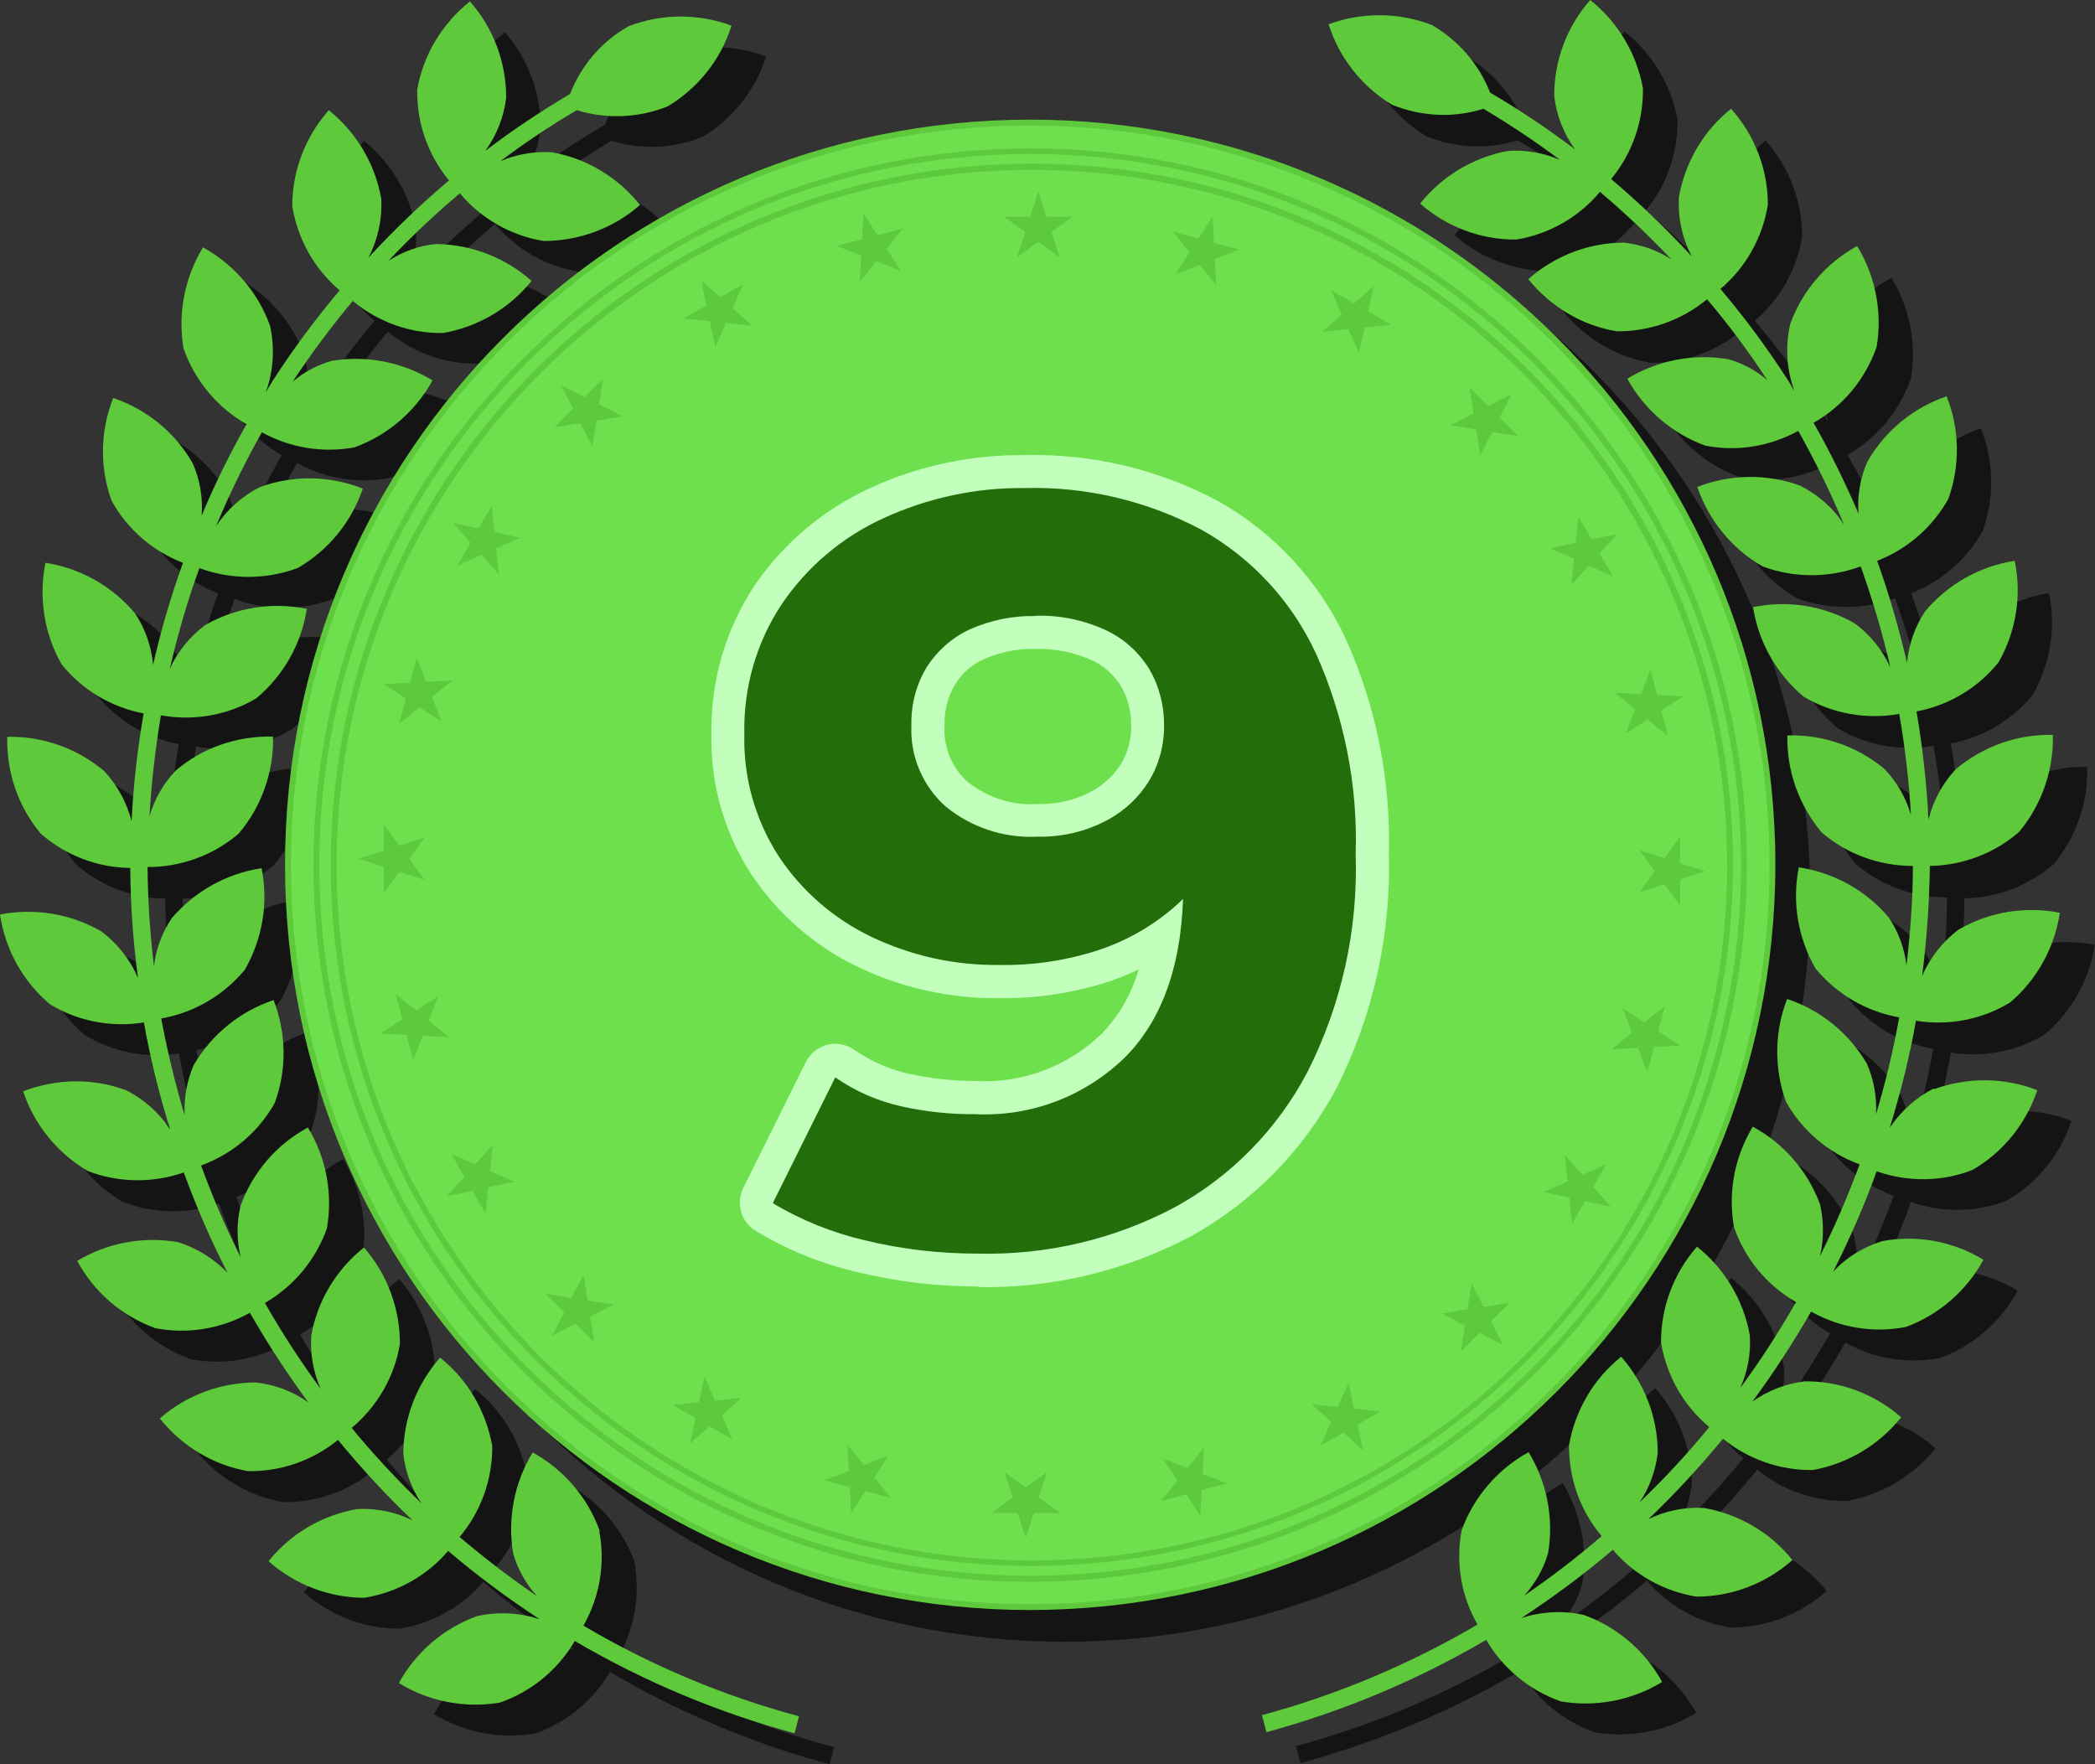 <?xml version="1.0" encoding="UTF-8"?>
<svg id="_グループ_9447" data-name="グループ_9447" xmlns="http://www.w3.org/2000/svg" xmlns:xlink="http://www.w3.org/1999/xlink" version="1.1" viewBox="0 0 75.12 63.26">
  <rect x="0" y="0" width="75.12" height="63.26" fill="#333333" stroke="none"/>
  <!-- Generator: Adobe Illustrator 29.7.1, SVG Export Plug-In . SVG Version: 2.1.1 Build 8)  -->
  <defs>
    <style>
      .st0 {
        fill: none;
      }

      .st1 {
        fill: #f06633;
      }

      .st2 {
        clip-path: url(#clippath-1);
      }

      .st3 {
        clip-path: url(#clippath-2);
      }

      .st4 {
        opacity: .6;
      }

      .st5 {
        fill: #5ec93b;
      }

      .st6 {
        fill: #6ee04d;
      }

      .st7 {
        fill: #c2ffbd;
      }

      .st8 {
        fill: #236d0b;
      }

      .st9 {
        clip-path: url(#clippath);
      }
    </style>
    <clipPath id="clippath">
      <rect class="st0" width="75.12" height="63.26"/>
    </clipPath>
    <clipPath id="clippath-1">
      <rect class="st0" width="75.12" height="63.26"/>
    </clipPath>
    <clipPath id="clippath-2">
      <rect class="st0" x="1.25" y="1.14" width="73.87" height="62.12"/>
    </clipPath>
  </defs>
  <g class="st9">
    <g id="_グループ_9446" data-name="グループ_9446">
      <g id="_グループ_9445" data-name="グループ_9445">
        <g class="st2">
          <g id="_グループ_9444" data-name="グループ_9444">
            <g id="_グループ_9443" data-name="グループ_9443" class="st4">
              <g id="_グループ_9442" data-name="グループ_9442">
                <g class="st3">
                  <g id="_グループ_9441" data-name="グループ_9441">
                    <path id="_パス_15910" data-name="パス_15910" d="M64.91,32.15c0-14.76-11.97-26.72-26.72-26.72-14.76,0-26.72,11.97-26.72,26.72,0,14.76,11.97,26.72,26.72,26.72h0c14.75-.02,26.7-11.97,26.72-26.72"/>
                    <path id="_パス_15911" data-name="パス_15911" d="M70.59,40.17c-.64.32-1.18.81-1.58,1.41.39-1.26.71-2.54.94-3.84,1.17.19,2.36-.04,3.37-.65.97-.82,1.6-1.96,1.79-3.21-1.25-.25-2.54-.03-3.64.61-.57.43-1.03,1-1.31,1.67.17-1.31.26-2.63.28-3.95,1.18-.02,2.31-.45,3.2-1.23.81-.98,1.24-2.21,1.2-3.48-1.27-.03-2.5.41-3.48,1.23-.48.51-.81,1.13-.98,1.8-.07-1.3-.21-2.59-.43-3.87,1.16-.22,2.2-.84,2.94-1.75.63-1.1.84-2.4.58-3.64-1.25.19-2.4.84-3.21,1.81-.37.55-.59,1.19-.65,1.85-.29-1.24-.65-2.46-1.08-3.66,1.09-.42,1.99-1.21,2.56-2.23.43-1.19.41-2.5-.06-3.68-1.2.41-2.21,1.24-2.85,2.34-.26.59-.37,1.24-.32,1.88-.47-1.12-1.01-2.21-1.61-3.27,1.06-.61,1.86-1.57,2.27-2.73.21-1.25-.04-2.54-.7-3.62-1.11.61-1.97,1.61-2.4,2.8-.18.8-.13,1.63.15,2.4-.09-.14-.16-.29-.25-.42-.73-1.13-1.53-2.21-2.4-3.24.91-.77,1.51-1.84,1.7-3.02,0-1.27-.47-2.49-1.31-3.44-.99.8-1.65,1.92-1.87,3.17-.04.74.12,1.47.46,2.12-.91-.98-1.87-1.91-2.89-2.78.76-.92,1.16-2.07,1.14-3.26-.23-1.25-.9-2.37-1.9-3.16-.84.96-1.3,2.18-1.29,3.45.08.69.34,1.35.75,1.91-.98-.74-1.99-1.42-3.05-2.04-.4-1.02-1.14-1.88-2.1-2.43-1.19-.45-2.5-.46-3.69-.02.38,1.21,1.2,2.24,2.28,2.89,1.04.42,2.2.48,3.27.14.94.56,1.86,1.17,2.74,1.83-.58-.25-1.22-.36-1.85-.32-1.25.23-2.37.9-3.16,1.89.96.84,2.18,1.3,3.45,1.29,1.17-.19,2.24-.8,3-1.71.9.76,1.75,1.57,2.56,2.42-.51-.33-1.09-.53-1.69-.6-1.27,0-2.49.47-3.44,1.31.8.99,1.92,1.66,3.17,1.87,1.18.01,2.34-.4,3.24-1.15.78.92,1.5,1.89,2.16,2.9-.41-.35-.89-.61-1.4-.75-1.25-.21-2.54.04-3.62.7.61,1.11,1.61,1.97,2.8,2.4,1.14.22,2.31.03,3.33-.54.62,1.09,1.16,2.21,1.64,3.36-.39-.59-.94-1.08-1.58-1.39-1.19-.43-2.5-.41-3.68.06.41,1.2,1.24,2.21,2.34,2.85,1.13.42,2.38.42,3.52,0,.42,1.18.78,2.39,1.06,3.61-.29-.62-.73-1.17-1.28-1.57-1.1-.63-2.4-.84-3.64-.58.19,1.25.84,2.39,1.81,3.21,1.03.61,2.25.83,3.43.62.21,1.2.35,2.4.42,3.62-.18-.62-.51-1.19-.95-1.65-.98-.81-2.21-1.24-3.48-1.2-.03,1.27.41,2.5,1.22,3.47.91.78,2.07,1.2,3.27,1.2,0,1.19-.09,2.38-.23,3.57-.07-.62-.29-1.21-.64-1.73-.82-.97-1.97-1.61-3.22-1.79-.25,1.24-.03,2.54.6,3.63.76.92,1.82,1.54,3,1.75-.21,1.17-.49,2.33-.83,3.47.03-.62-.08-1.24-.33-1.81-.64-1.09-1.66-1.92-2.86-2.32-.46,1.18-.47,2.49-.04,3.69.59,1.04,1.52,1.83,2.64,2.24-.41,1.12-.89,2.22-1.42,3.29.14-.61.14-1.25,0-1.86-.44-1.19-1.3-2.18-2.41-2.79-.66,1.09-.9,2.37-.67,3.62.4,1.13,1.18,2.07,2.22,2.67-.61,1.06-1.27,2.09-2,3.08.27-.6.39-1.25.34-1.91-.23-1.25-.9-2.37-1.89-3.16-.84.95-1.3,2.18-1.29,3.45.2,1.18.81,2.26,1.73,3.02-.78.95-1.61,1.85-2.5,2.7.36-.53.58-1.15.65-1.78,0-1.27-.47-2.49-1.31-3.44-.99.8-1.66,1.92-1.87,3.17-.01,1.19.4,2.35,1.17,3.26-.88.76-1.81,1.47-2.77,2.13.4-.44.69-.96.85-1.53.21-1.25-.04-2.54-.7-3.62-1.11.61-1.97,1.61-2.4,2.8-.22,1.16-.02,2.36.57,3.38-2.42,1.42-5.02,2.52-7.73,3.25l.16.61c2.76-.75,5.41-1.86,7.88-3.31.6,1.03,1.56,1.82,2.69,2.21,1.25.21,2.54-.04,3.62-.7-.61-1.11-1.61-1.97-2.8-2.4-.74-.17-1.52-.13-2.25.11,1.14-.75,2.24-1.56,3.28-2.45.77.9,1.83,1.49,3,1.68,1.27,0,2.5-.47,3.45-1.31-.8-.99-1.92-1.66-3.17-1.87-.69-.04-1.37.1-1.99.4.95-.9,1.84-1.87,2.67-2.88.91.74,2.06,1.14,3.23,1.12,1.25-.23,2.37-.9,3.16-1.89-.96-.84-2.18-1.3-3.45-1.29-.68.08-1.32.33-1.88.72.76-1.03,1.46-2.11,2.1-3.22,1.03.58,2.24.78,3.4.55,1.19-.44,2.18-1.3,2.78-2.41-1.09-.66-2.37-.9-3.62-.67-.68.2-1.29.58-1.77,1.09.59-1.17,1.12-2.37,1.56-3.6,1.12.39,2.34.38,3.44-.05,1.1-.64,1.92-1.66,2.32-2.86-1.18-.46-2.49-.47-3.69-.04"/>
                    <path id="_パス_15912" data-name="パス_15912" d="M22.76,56.02c-.43-1.19-1.29-2.19-2.4-2.8-.66,1.08-.91,2.37-.7,3.62.16.57.46,1.09.85,1.53-.96-.66-1.89-1.37-2.77-2.13.77-.91,1.18-2.07,1.17-3.26-.22-1.25-.88-2.38-1.87-3.17-.84.95-1.31,2.17-1.32,3.44.07.64.29,1.25.65,1.78-.88-.85-1.72-1.75-2.5-2.7.92-.77,1.54-1.84,1.73-3.02,0-1.27-.46-2.5-1.29-3.45-.99.79-1.67,1.91-1.89,3.16-.04.66.07,1.31.34,1.91-.73-.99-1.39-2.01-2-3.08,1.04-.6,1.82-1.54,2.22-2.67.22-1.25-.02-2.54-.68-3.62-1.12.6-1.97,1.6-2.41,2.79-.15.61-.15,1.25,0,1.86-.54-1.07-1.01-2.17-1.42-3.29,1.12-.41,2.06-1.2,2.64-2.24.44-1.19.42-2.5-.04-3.69-1.2.4-2.22,1.23-2.86,2.32-.25.57-.36,1.19-.33,1.81-.34-1.14-.62-2.3-.84-3.47,1.18-.21,2.24-.83,3-1.75.63-1.1.85-2.39.6-3.63-1.26.19-2.4.82-3.22,1.79-.35.52-.57,1.11-.64,1.73-.15-1.18-.22-2.38-.23-3.57,1.2,0,2.36-.42,3.27-1.2.82-.97,1.25-2.21,1.23-3.48-1.27-.03-2.5.39-3.48,1.2-.45.47-.77,1.03-.95,1.65.07-1.21.21-2.42.41-3.62,1.18.21,2.4,0,3.43-.62.97-.81,1.62-1.95,1.81-3.21-1.24-.25-2.54-.05-3.64.58-.55.41-.99.95-1.28,1.57.28-1.22.63-2.43,1.06-3.61,1.13.42,2.38.42,3.52,0,1.1-.63,1.93-1.65,2.34-2.85-1.18-.47-2.49-.49-3.68-.06-.64.32-1.18.8-1.58,1.39.48-1.15,1.03-2.28,1.64-3.36,1.01.56,2.19.75,3.32.54,1.19-.43,2.19-1.29,2.8-2.4-1.08-.66-2.37-.91-3.62-.7-.52.15-1,.4-1.4.75.67-1.01,1.39-1.98,2.16-2.9.91.76,2.06,1.17,3.24,1.15,1.25-.22,2.38-.88,3.17-1.87-.95-.84-2.17-1.31-3.44-1.32-.6.06-1.18.27-1.69.6.81-.85,1.66-1.66,2.56-2.42.76.91,1.83,1.52,3,1.71,1.27,0,2.5-.46,3.45-1.29-.79-.99-1.91-1.67-3.16-1.89-.63-.04-1.27.07-1.85.32.88-.66,1.79-1.27,2.74-1.83,1.07.33,2.23.28,3.26-.14,1.09-.66,1.9-1.68,2.28-2.89-1.19-.44-2.5-.44-3.68.02-.96.54-1.7,1.4-2.1,2.43-1.05.62-2.07,1.3-3.05,2.04.41-.56.67-1.22.75-1.91,0-1.27-.46-2.5-1.29-3.45-.99.79-1.67,1.91-1.89,3.16-.02,1.19.38,2.34,1.14,3.26-1.02.86-1.99,1.79-2.89,2.77.34-.65.5-1.39.46-2.12-.22-1.25-.89-2.38-1.87-3.17-.84.95-1.31,2.17-1.32,3.44.19,1.18.79,2.25,1.7,3.02-.87,1.03-1.67,2.11-2.4,3.24-.09.14-.17.28-.25.42.28-.77.33-1.6.15-2.4-.43-1.19-1.29-2.19-2.4-2.8-.66,1.08-.91,2.37-.7,3.62.4,1.15,1.21,2.12,2.27,2.73-.6,1.06-1.14,2.15-1.61,3.27.05-.64-.06-1.29-.32-1.88-.63-1.1-1.64-1.93-2.84-2.34-.47,1.18-.49,2.49-.06,3.68.56,1.02,1.47,1.81,2.55,2.23-.43,1.2-.79,2.42-1.07,3.66-.06-.66-.28-1.3-.65-1.85-.81-.97-1.96-1.62-3.21-1.81-.25,1.24-.05,2.54.58,3.64.74.92,1.78,1.54,2.94,1.76-.22,1.28-.37,2.57-.43,3.87-.17-.67-.51-1.29-.98-1.8-.97-.82-2.21-1.25-3.48-1.23-.03,1.27.4,2.5,1.21,3.48.89.77,2.02,1.21,3.2,1.22,0,1.32.1,2.64.27,3.95-.28-.66-.73-1.24-1.31-1.67-1.1-.63-2.39-.85-3.63-.6.19,1.26.82,2.4,1.79,3.22,1.01.61,2.21.84,3.37.65.23,1.3.55,2.58.94,3.84-.39-.6-.93-1.09-1.58-1.41-1.19-.44-2.5-.42-3.69.04.4,1.2,1.23,2.22,2.32,2.86,1.1.42,2.32.44,3.44.05.45,1.23.97,2.43,1.57,3.6-.49-.51-1.1-.89-1.77-1.1-1.25-.22-2.54.02-3.62.67.6,1.12,1.59,1.97,2.79,2.41,1.16.23,2.37.03,3.4-.55.64,1.12,1.34,2.19,2.1,3.22-.55-.4-1.2-.64-1.88-.72-1.27,0-2.5.46-3.45,1.29.79.99,1.91,1.67,3.16,1.89,1.18.02,2.32-.38,3.23-1.12.83,1.01,1.72,1.98,2.67,2.88-.62-.3-1.31-.44-1.99-.4-1.25.22-2.38.88-3.17,1.87.95.84,2.17,1.31,3.44,1.31,1.17-.19,2.23-.78,3-1.68,1.04.89,2.14,1.7,3.28,2.45-.72-.24-1.5-.28-2.25-.11-1.19.43-2.19,1.29-2.8,2.4,1.08.66,2.37.91,3.62.7,1.13-.39,2.08-1.17,2.69-2.21,2.47,1.45,5.12,2.57,7.88,3.31l.16-.61c-2.71-.73-5.31-1.82-7.73-3.25.58-1.02.78-2.22.57-3.38"/>
                  </g>
                </g>
              </g>
            </g>
            <path id="_パス_15913" data-name="パス_15913" class="st6" d="M63.55,31.01c0,14.7-11.92,26.61-26.62,26.61s-26.61-11.92-26.61-26.61c0-14.7,11.92-26.61,26.62-26.61h0c14.7,0,26.61,11.92,26.61,26.62"/>
            <path id="_パス_15914" data-name="パス_15914" class="st5" d="M36.94,57.73c-14.76,0-26.72-11.96-26.72-26.72S22.18,4.29,36.94,4.29s26.72,11.96,26.72,26.72c-.02,14.75-11.97,26.7-26.72,26.72M36.94,4.5c-14.64,0-26.51,11.87-26.51,26.51s11.87,26.51,26.51,26.51,26.51-11.87,26.51-26.51h0c-.02-14.63-11.88-26.49-26.51-26.51"/>
            <path id="_パス_15915" data-name="パス_15915" class="st5" d="M36.94,56.72c-14.19,0-25.7-11.51-25.7-25.7S22.74,5.32,36.94,5.32s25.7,11.51,25.7,25.7h0c-.02,14.19-11.51,25.68-25.7,25.7M36.94,5.52c-14.08,0-25.49,11.41-25.49,25.49s11.41,25.49,25.49,25.49,25.49-11.41,25.49-25.49c-.02-14.07-11.42-25.48-25.49-25.49"/>
            <path id="_パス_15916" data-name="パス_15916" class="st5" d="M37,56.15c-13.88,0-25.14-11.25-25.14-25.14S23.12,5.87,37,5.87s25.14,11.25,25.14,25.14c-.02,13.88-11.26,25.12-25.14,25.14M37,6.09c-13.77,0-24.93,11.16-24.93,24.93,0,13.77,11.16,24.93,24.93,24.93,13.77,0,24.93-11.16,24.93-24.93h0c-.02-13.76-11.17-24.91-24.93-24.93"/>
            <path id="_パス_15917" data-name="パス_15917" class="st5" d="M37.23,6.87l.29.9h.94l-.76.55.29.9-.76-.55-.76.55.29-.9-.76-.55h.94l.29-.9Z"/>
            <path id="_パス_15918" data-name="パス_15918" class="st5" d="M30.96,7.65l.51.79.91-.25-.59.73.51.79-.88-.34-.59.73.05-.94-.88-.34.91-.24.05-.94Z"/>
            <path id="_パス_15919" data-name="パス_15919" class="st5" d="M25.13,10.03l.7.63.82-.47-.38.86.7.63-.94-.1-.38.86-.2-.92-.94-.1.82-.47-.19-.92Z"/>
            <path id="_パス_15920" data-name="パス_15920" class="st5" d="M20.12,13.81l.84.43.67-.67-.15.93.84.43-.93.15-.15.93-.43-.84-.93.15.67-.67-.43-.84Z"/>
            <path id="_パス_15921" data-name="パス_15921" class="st5" d="M16.24,18.75l.92.2.47-.81.1.94.92.2-.86.38.1.94-.63-.7-.86.38.47-.82-.63-.71Z"/>
            <path id="_パス_15922" data-name="パス_15922" class="st5" d="M13.76,24.53l.94-.05.24-.91.34.88.94-.05-.73.59.34.88-.79-.51-.73.59.24-.91-.79-.51Z"/>
            <path id="_パス_15923" data-name="パス_15923" class="st5" d="M12.86,30.79l.9-.29v-.94l.56.76.9-.29-.55.76.55.76-.9-.29-.56.76v-.94l-.9-.29Z"/>
            <path id="_パス_15924" data-name="パス_15924" class="st5" d="M13.64,37.06l.79-.51-.24-.91.73.59.79-.51-.34.88.73.59-.94-.05-.34.88-.24-.91-.94-.05Z"/>
            <path id="_パス_15925" data-name="パス_15925" class="st5" d="M16.02,42.89l.63-.7-.47-.82.86.38.63-.7-.1.94.86.38-.92.2-.1.94-.47-.81-.92.19Z"/>
            <path id="_パス_15926" data-name="パス_15926" class="st5" d="M19.8,47.9l.43-.84-.67-.67.93.15.43-.84.15.93.93.15-.84.43.15.93-.67-.67-.84.43Z"/>
            <path id="_パス_15927" data-name="パス_15927" class="st5" d="M24.74,51.77l.2-.92-.82-.47.94-.1.2-.92.38.86.94-.1-.7.63.38.86-.82-.47-.71.63Z"/>
            <path id="_パス_15928" data-name="パス_15928" class="st5" d="M30.52,54.26l-.05-.94-.91-.24.88-.34-.05-.94.59.73.88-.34-.51.79.59.73-.91-.24-.51.79Z"/>
            <path id="_パス_15929" data-name="パス_15929" class="st5" d="M36.78,55.15l-.29-.9h-.94l.76-.56-.29-.9.76.55.76-.55-.29.9.76.56h-.94l-.29.9Z"/>
            <path id="_パス_15930" data-name="パス_15930" class="st5" d="M43.05,54.37l-.51-.79-.91.24.59-.73-.52-.79.88.34.59-.73-.05.94.88.34-.91.24-.05.94Z"/>
            <path id="_パス_15931" data-name="パス_15931" class="st5" d="M48.87,52l-.7-.63-.82.47.38-.86-.7-.63.94.1.38-.86.2.92.94.1-.81.47.19.92Z"/>
            <path id="_パス_15932" data-name="パス_15932" class="st5" d="M53.89,48.22l-.84-.43-.67.67.15-.93-.84-.43.93-.15.15-.93.43.84.93-.15-.67.67.43.84Z"/>
            <path id="_パス_15933" data-name="パス_15933" class="st5" d="M57.76,43.27l-.92-.2-.47.81-.1-.94-.92-.2.86-.38-.1-.94.63.7.86-.38-.47.82.63.71Z"/>
            <path id="_パス_15934" data-name="パス_15934" class="st5" d="M60.25,37.49l-.94.05-.24.91-.34-.88-.94.05.73-.59-.34-.88.79.51.73-.59-.24.91.79.51Z"/>
            <path id="_パス_15935" data-name="パス_15935" class="st5" d="M61.14,31.24l-.9.29v.94l-.56-.76-.9.29.55-.76-.55-.76.9.29.56-.76v.94l.9.29Z"/>
            <path id="_パス_15936" data-name="パス_15936" class="st5" d="M60.36,24.97l-.79.51.24.91-.73-.59-.79.51.34-.88-.73-.59.94.05.34-.88.24.91.94.05Z"/>
            <path id="_パス_15937" data-name="パス_15937" class="st5" d="M57.99,19.14l-.63.7.47.82-.86-.38-.63.7.1-.94-.86-.38.92-.2.1-.94.47.82.92-.19Z"/>
            <path id="_パス_15938" data-name="パス_15938" class="st5" d="M54.2,14.13l-.43.84.67.67-.93-.15-.43.84-.15-.93-.93-.15.84-.43-.15-.93.67.67.84-.43Z"/>
            <path id="_パス_15939" data-name="パス_15939" class="st5" d="M49.26,10.25l-.2.92.81.47-.94.1-.2.92-.38-.86-.94.1.7-.63-.38-.86.82.47.71-.63Z"/>
            <path id="_パス_15940" data-name="パス_15940" class="st5" d="M43.48,7.77l.05.94.91.24-.88.34.05.94-.59-.73-.88.34.51-.79-.59-.74.91.24.51-.79Z"/>
            <path id="_パス_15941" data-name="パス_15941" class="st5" d="M69.34,39.03c-.64.32-1.18.81-1.58,1.41.39-1.26.71-2.54.94-3.84,1.17.19,2.36-.04,3.37-.65.97-.82,1.6-1.97,1.79-3.22-1.24-.25-2.54-.03-3.63.6-.57.43-1.03,1.01-1.31,1.67.17-1.31.26-2.63.28-3.95,1.18-.02,2.31-.45,3.2-1.22.81-.98,1.24-2.21,1.21-3.48-1.27-.03-2.5.41-3.48,1.23-.48.51-.81,1.13-.98,1.8-.07-1.3-.21-2.59-.43-3.87,1.16-.22,2.2-.84,2.94-1.76.63-1.1.84-2.4.58-3.64-1.25.19-2.4.84-3.21,1.81-.37.55-.59,1.19-.65,1.85-.29-1.24-.64-2.46-1.07-3.66,1.08-.42,1.98-1.2,2.55-2.22.43-1.19.41-2.5-.06-3.68-1.2.41-2.21,1.24-2.84,2.34-.26.59-.37,1.24-.32,1.88-.47-1.12-1.01-2.21-1.61-3.27,1.06-.6,1.86-1.57,2.26-2.72.21-1.25-.04-2.54-.7-3.62-1.11.61-1.97,1.61-2.4,2.8-.18.8-.13,1.63.15,2.4-.09-.14-.16-.29-.25-.42-.73-1.13-1.53-2.21-2.4-3.24.91-.77,1.51-1.84,1.7-3.02,0-1.27-.47-2.49-1.32-3.44-.99.79-1.65,1.92-1.87,3.17-.04.74.12,1.47.46,2.12-.91-.98-1.87-1.91-2.89-2.77.76-.92,1.16-2.07,1.14-3.26-.23-1.25-.9-2.37-1.89-3.16-.84.96-1.3,2.18-1.29,3.45.08.69.34,1.35.75,1.91-.98-.74-1.99-1.42-3.05-2.04-.4-1.02-1.14-1.88-2.1-2.43-1.19-.45-2.5-.46-3.69-.02.38,1.21,1.2,2.24,2.28,2.89,1.04.42,2.2.48,3.27.14.94.56,1.86,1.17,2.74,1.83-.58-.25-1.22-.36-1.85-.32-1.25.23-2.37.9-3.16,1.89.96.84,2.18,1.3,3.45,1.29,1.17-.19,2.24-.8,3-1.71.9.76,1.75,1.57,2.56,2.42-.51-.33-1.09-.53-1.69-.6-1.27,0-2.49.47-3.44,1.31.8.99,1.92,1.66,3.17,1.87,1.18.01,2.34-.4,3.24-1.15.78.92,1.5,1.89,2.16,2.9-.41-.35-.89-.61-1.4-.75-1.25-.21-2.54.04-3.62.7.61,1.11,1.61,1.97,2.8,2.4,1.14.22,2.31.03,3.33-.53.61,1.09,1.16,2.21,1.64,3.36-.39-.6-.94-1.08-1.58-1.4-1.19-.43-2.5-.41-3.68.05.41,1.2,1.24,2.22,2.34,2.85,1.13.42,2.38.42,3.52,0,.42,1.18.78,2.39,1.06,3.61-.29-.62-.73-1.17-1.28-1.57-1.1-.63-2.4-.84-3.64-.58.19,1.25.84,2.39,1.81,3.21,1.03.61,2.25.83,3.43.62.21,1.2.35,2.4.42,3.62-.18-.62-.51-1.19-.95-1.65-.98-.81-2.21-1.24-3.48-1.2-.03,1.27.41,2.5,1.23,3.48.91.78,2.07,1.2,3.27,1.2,0,1.19-.09,2.38-.23,3.57-.07-.62-.29-1.21-.64-1.73-.82-.97-1.97-1.6-3.22-1.79-.25,1.24-.03,2.54.6,3.63.76.92,1.82,1.54,3,1.75-.21,1.17-.49,2.33-.83,3.47.03-.62-.08-1.24-.33-1.81-.64-1.09-1.65-1.92-2.86-2.32-.46,1.18-.47,2.49-.04,3.69.59,1.04,1.52,1.83,2.64,2.24-.41,1.12-.89,2.22-1.42,3.29.14-.61.14-1.25,0-1.86-.44-1.19-1.3-2.18-2.41-2.78-.66,1.09-.9,2.37-.67,3.62.4,1.13,1.18,2.07,2.22,2.67-.61,1.06-1.27,2.09-2,3.08.27-.6.39-1.25.34-1.91-.23-1.25-.9-2.37-1.89-3.16-.84.96-1.3,2.18-1.29,3.45.2,1.18.81,2.26,1.73,3.02-.78.95-1.61,1.85-2.5,2.7.36-.53.58-1.15.65-1.78,0-1.27-.47-2.49-1.31-3.44-.99.79-1.65,1.92-1.87,3.17-.01,1.19.4,2.35,1.17,3.26-.88.76-1.81,1.47-2.77,2.13.39-.44.69-.96.85-1.52.21-1.25-.04-2.54-.7-3.62-1.11.61-1.97,1.61-2.4,2.8-.22,1.16-.02,2.36.57,3.38-2.42,1.42-5.02,2.52-7.73,3.25l.16.61c2.76-.75,5.41-1.86,7.88-3.31.6,1.03,1.56,1.82,2.69,2.21,1.25.21,2.54-.04,3.62-.7-.61-1.11-1.61-1.97-2.8-2.4-.74-.17-1.52-.13-2.25.11,1.14-.75,2.24-1.56,3.28-2.45.77.9,1.83,1.49,3,1.68,1.27,0,2.49-.47,3.44-1.31-.79-.99-1.92-1.65-3.17-1.87-.69-.04-1.37.1-1.99.4.95-.91,1.84-1.87,2.67-2.88.91.74,2.06,1.14,3.23,1.12,1.25-.23,2.37-.9,3.16-1.89-.96-.84-2.18-1.3-3.45-1.29-.68.08-1.32.33-1.88.72.76-1.03,1.46-2.11,2.1-3.22,1.03.58,2.24.78,3.4.55,1.19-.44,2.18-1.3,2.78-2.41-1.09-.66-2.37-.9-3.62-.67-.68.21-1.29.58-1.77,1.1.59-1.17,1.12-2.37,1.56-3.6,1.12.39,2.34.38,3.44-.05,1.1-.64,1.92-1.66,2.32-2.86-1.18-.46-2.49-.47-3.69-.04"/>
            <path id="_パス_15942" data-name="パス_15942" class="st5" d="M21.5,54.88c-.43-1.19-1.29-2.19-2.4-2.8-.66,1.08-.91,2.37-.7,3.62.16.57.46,1.09.85,1.53-.96-.66-1.89-1.37-2.77-2.12.77-.91,1.18-2.07,1.17-3.26-.22-1.25-.88-2.38-1.87-3.17-.84.95-1.31,2.17-1.32,3.44.07.64.29,1.25.65,1.78-.88-.85-1.72-1.75-2.5-2.7.92-.77,1.54-1.84,1.73-3.02,0-1.27-.46-2.5-1.29-3.45-.99.79-1.67,1.91-1.89,3.16-.04.66.07,1.31.34,1.91-.73-.99-1.39-2.01-2-3.08,1.03-.6,1.82-1.54,2.22-2.67.22-1.25-.02-2.54-.68-3.62-1.12.6-1.97,1.59-2.41,2.79-.15.61-.15,1.25,0,1.86-.54-1.07-1.01-2.17-1.42-3.29,1.12-.41,2.06-1.2,2.64-2.24.44-1.19.42-2.5-.04-3.69-1.2.4-2.22,1.23-2.86,2.32-.25.57-.36,1.19-.33,1.81-.34-1.14-.62-2.3-.84-3.47,1.18-.21,2.24-.83,3-1.75.63-1.1.85-2.39.6-3.64-1.25.19-2.39.82-3.22,1.79-.35.52-.57,1.11-.64,1.73-.14-1.18-.22-2.37-.23-3.56,1.2,0,2.36-.42,3.27-1.2.82-.97,1.26-2.21,1.23-3.48-1.27-.03-2.51.39-3.48,1.21-.45.47-.77,1.03-.95,1.65.07-1.21.21-2.42.41-3.62,1.18.21,2.39,0,3.42-.61.97-.81,1.62-1.95,1.81-3.21-1.24-.25-2.54-.05-3.64.58-.55.41-.99.95-1.27,1.57.28-1.22.63-2.43,1.06-3.61,1.13.42,2.38.42,3.52,0,1.1-.63,1.93-1.65,2.34-2.85-1.18-.47-2.49-.49-3.68-.06-.64.32-1.18.8-1.58,1.4.48-1.15,1.03-2.28,1.64-3.36,1.01.56,2.19.75,3.32.54,1.19-.43,2.19-1.29,2.8-2.4-1.08-.66-2.37-.91-3.62-.7-.52.15-1,.4-1.4.75.67-1.01,1.39-1.98,2.16-2.9.91.76,2.06,1.17,3.24,1.15,1.25-.22,2.38-.88,3.17-1.87-.95-.84-2.17-1.31-3.44-1.32-.6.06-1.18.27-1.69.6.81-.86,1.66-1.66,2.56-2.42.76.91,1.83,1.52,3,1.71,1.27,0,2.5-.45,3.46-1.29-.79-.99-1.91-1.67-3.16-1.89-.64-.04-1.27.07-1.85.32.88-.66,1.79-1.27,2.74-1.83,1.07.33,2.23.28,3.27-.14,1.09-.66,1.9-1.68,2.28-2.89-1.19-.44-2.5-.44-3.69.02-.96.54-1.7,1.4-2.1,2.43-1.05.62-2.07,1.3-3.04,2.04.41-.56.67-1.22.75-1.91,0-1.27-.46-2.5-1.3-3.45-.99.79-1.67,1.91-1.89,3.16-.02,1.19.38,2.34,1.14,3.26-1.02.86-1.99,1.79-2.89,2.77.34-.65.5-1.39.46-2.12-.22-1.25-.89-2.37-1.88-3.17-.84.95-1.31,2.17-1.31,3.44.19,1.18.79,2.25,1.7,3.02-.87,1.03-1.67,2.11-2.4,3.24-.09.14-.17.28-.25.42.28-.77.33-1.6.15-2.4-.43-1.19-1.29-2.19-2.4-2.8-.66,1.08-.91,2.37-.7,3.62.4,1.15,1.21,2.12,2.26,2.72-.6,1.06-1.14,2.15-1.61,3.28.05-.64-.06-1.29-.32-1.88-.63-1.1-1.64-1.93-2.85-2.34-.47,1.18-.49,2.49-.06,3.68.56,1.02,1.47,1.81,2.56,2.23-.43,1.2-.79,2.42-1.07,3.66-.06-.66-.28-1.3-.65-1.85-.81-.97-1.96-1.62-3.21-1.81-.25,1.24-.05,2.54.58,3.64.74.92,1.78,1.54,2.94,1.76-.22,1.28-.37,2.57-.43,3.87-.17-.67-.51-1.29-.98-1.8-.97-.82-2.21-1.26-3.48-1.23-.03,1.27.39,2.51,1.21,3.48.89.77,2.02,1.21,3.2,1.22.01,1.32.1,2.64.28,3.95-.28-.66-.73-1.23-1.31-1.67-1.1-.64-2.39-.85-3.64-.61.19,1.26.82,2.4,1.79,3.22,1.01.61,2.21.84,3.37.65.23,1.3.55,2.58.94,3.84-.39-.6-.94-1.09-1.58-1.41-1.19-.44-2.5-.42-3.69.04.4,1.2,1.23,2.22,2.32,2.86,1.1.42,2.32.44,3.44.05.45,1.23.97,2.43,1.57,3.6-.49-.51-1.1-.89-1.77-1.1-1.25-.22-2.54.02-3.62.67.6,1.12,1.59,1.97,2.79,2.41,1.16.23,2.37.03,3.4-.55.64,1.12,1.34,2.19,2.1,3.22-.55-.4-1.2-.64-1.88-.72-1.27,0-2.5.46-3.45,1.29.79.99,1.91,1.67,3.16,1.89,1.18.02,2.32-.38,3.23-1.12.83,1.01,1.72,1.98,2.67,2.88-.62-.3-1.31-.44-1.99-.4-1.25.22-2.38.88-3.17,1.87.95.84,2.17,1.31,3.44,1.31,1.17-.19,2.23-.78,3-1.68,1.04.89,2.14,1.7,3.28,2.45-.72-.24-1.5-.28-2.25-.11-1.19.43-2.19,1.29-2.8,2.4,1.08.66,2.37.91,3.62.7,1.13-.39,2.08-1.17,2.69-2.21,2.47,1.45,5.12,2.56,7.88,3.31l.16-.61c-2.71-.73-5.31-1.82-7.73-3.25.58-1.02.79-2.22.57-3.38"/>
            <path id="_パス_15943" data-name="パス_15943" class="st1" d="M36.74,17.5c2.21-.06,4.4.46,6.35,1.5,1.8,1.01,3.23,2.56,4.1,4.44,1.01,2.26,1.5,4.71,1.42,7.19.09,2.71-.51,5.4-1.73,7.81-1.08,2.05-2.73,3.74-4.76,4.85-2.17,1.15-4.6,1.72-7.06,1.66-1.35,0-2.7-.15-4.02-.47-1.17-.27-2.3-.72-3.33-1.34l2.24-4.51c.72.5,1.52.85,2.37,1.04.87.19,1.75.29,2.64.28,2.03.1,4-.66,5.44-2.1,1.35-1.4,2.03-3.45,2.03-6.16,0-.45-.01-.96-.04-1.52-.03-.56-.09-1.12-.19-1.67l1.67,1.59c-.41.96-1.03,1.81-1.82,2.48-.8.68-1.73,1.2-2.73,1.52-1.13.36-2.31.53-3.49.51-1.6.02-3.17-.33-4.61-1.02-1.34-.65-2.48-1.64-3.3-2.88-.84-1.3-1.27-2.82-1.23-4.37-.04-1.66.43-3.3,1.35-4.68.91-1.34,2.17-2.4,3.64-3.07,1.59-.73,3.32-1.1,5.06-1.08M37.12,22.09c-.8-.02-1.6.15-2.33.47-.64.29-1.18.77-1.56,1.36-.38.63-.57,1.36-.55,2.1-.05,1.1.41,2.17,1.23,2.9.92.75,2.09,1.14,3.28,1.08.83.02,1.65-.16,2.39-.53.65-.32,1.2-.81,1.59-1.42.39-.62.58-1.34.57-2.07,0-.7-.18-1.39-.53-1.99-.38-.61-.92-1.1-1.57-1.4-.79-.36-1.65-.54-2.52-.51"/>
            <path id="_パス_15944" data-name="パス_15944" class="st7" d="M35.07,46.13c-1.45,0-2.89-.17-4.3-.51-1.3-.3-2.54-.8-3.68-1.49-.52-.32-.71-.99-.44-1.53l2.24-4.51c.29-.59,1-.83,1.59-.54.05.03.1.05.15.09.59.41,1.25.7,1.95.86.78.17,1.58.26,2.38.26,1.71.1,3.38-.54,4.59-1.74.6-.64,1.04-1.42,1.28-2.26-.37.18-.75.33-1.14.46-1.25.39-2.55.59-3.86.57-1.78.02-3.53-.37-5.13-1.15-1.52-.74-2.82-1.88-3.76-3.29-.97-1.49-1.47-3.24-1.43-5.01-.04-1.9.5-3.76,1.55-5.35,1.03-1.51,2.45-2.71,4.12-3.48,1.74-.81,3.65-1.21,5.57-1.19,2.41-.06,4.8.51,6.93,1.65,2.01,1.13,3.61,2.86,4.58,4.95,1.09,2.42,1.61,5.05,1.54,7.7.08,2.9-.56,5.78-1.87,8.38-1.19,2.25-3.01,4.1-5.23,5.33-2.35,1.24-4.97,1.87-7.62,1.82M37.12,23.27c-.63-.02-1.25.11-1.83.36-.44.19-.8.51-1.05.92-.26.45-.39.96-.37,1.48-.05.76.26,1.5.83,2.01.71.56,1.6.85,2.5.79.64.02,1.27-.12,1.84-.4.46-.23.86-.58,1.14-1.01.26-.43.4-.93.38-1.43,0-.49-.12-.97-.36-1.38-.26-.42-.63-.75-1.08-.95-.63-.28-1.31-.41-2-.39"/>
            <path id="_パス_15945" data-name="パス_15945" class="st8" d="M36.74,17.5c2.21-.06,4.4.46,6.35,1.5,1.8,1.01,3.23,2.56,4.1,4.44,1.01,2.26,1.5,4.71,1.42,7.19.09,2.71-.51,5.4-1.73,7.81-1.08,2.05-2.73,3.74-4.76,4.85-2.17,1.15-4.6,1.72-7.06,1.66-1.35,0-2.7-.15-4.02-.47-1.17-.27-2.3-.72-3.33-1.34l2.24-4.51c.72.5,1.52.85,2.37,1.04.87.19,1.75.29,2.64.28,2.03.1,4-.66,5.44-2.1,1.35-1.4,2.03-3.45,2.03-6.16,0-.45-.01-.96-.04-1.52-.03-.56-.09-1.12-.19-1.67l1.67,1.59c-.41.96-1.03,1.81-1.82,2.48-.8.68-1.73,1.2-2.73,1.52-1.13.36-2.31.53-3.49.51-1.6.02-3.17-.33-4.61-1.02-1.34-.65-2.48-1.64-3.3-2.88-.84-1.3-1.27-2.82-1.23-4.37-.04-1.66.43-3.3,1.35-4.68.91-1.34,2.17-2.4,3.64-3.07,1.59-.73,3.32-1.1,5.06-1.08M37.12,22.09c-.8-.02-1.6.15-2.33.47-.64.29-1.18.77-1.56,1.36-.38.63-.57,1.36-.55,2.1-.05,1.1.41,2.17,1.23,2.9.92.75,2.09,1.14,3.28,1.08.83.02,1.65-.16,2.39-.53.65-.32,1.2-.81,1.59-1.42.39-.62.58-1.34.57-2.07,0-.7-.18-1.39-.53-1.99-.38-.61-.92-1.1-1.57-1.4-.79-.36-1.65-.54-2.52-.51"/>
          </g>
        </g>
      </g>
    </g>
  </g>
</svg>